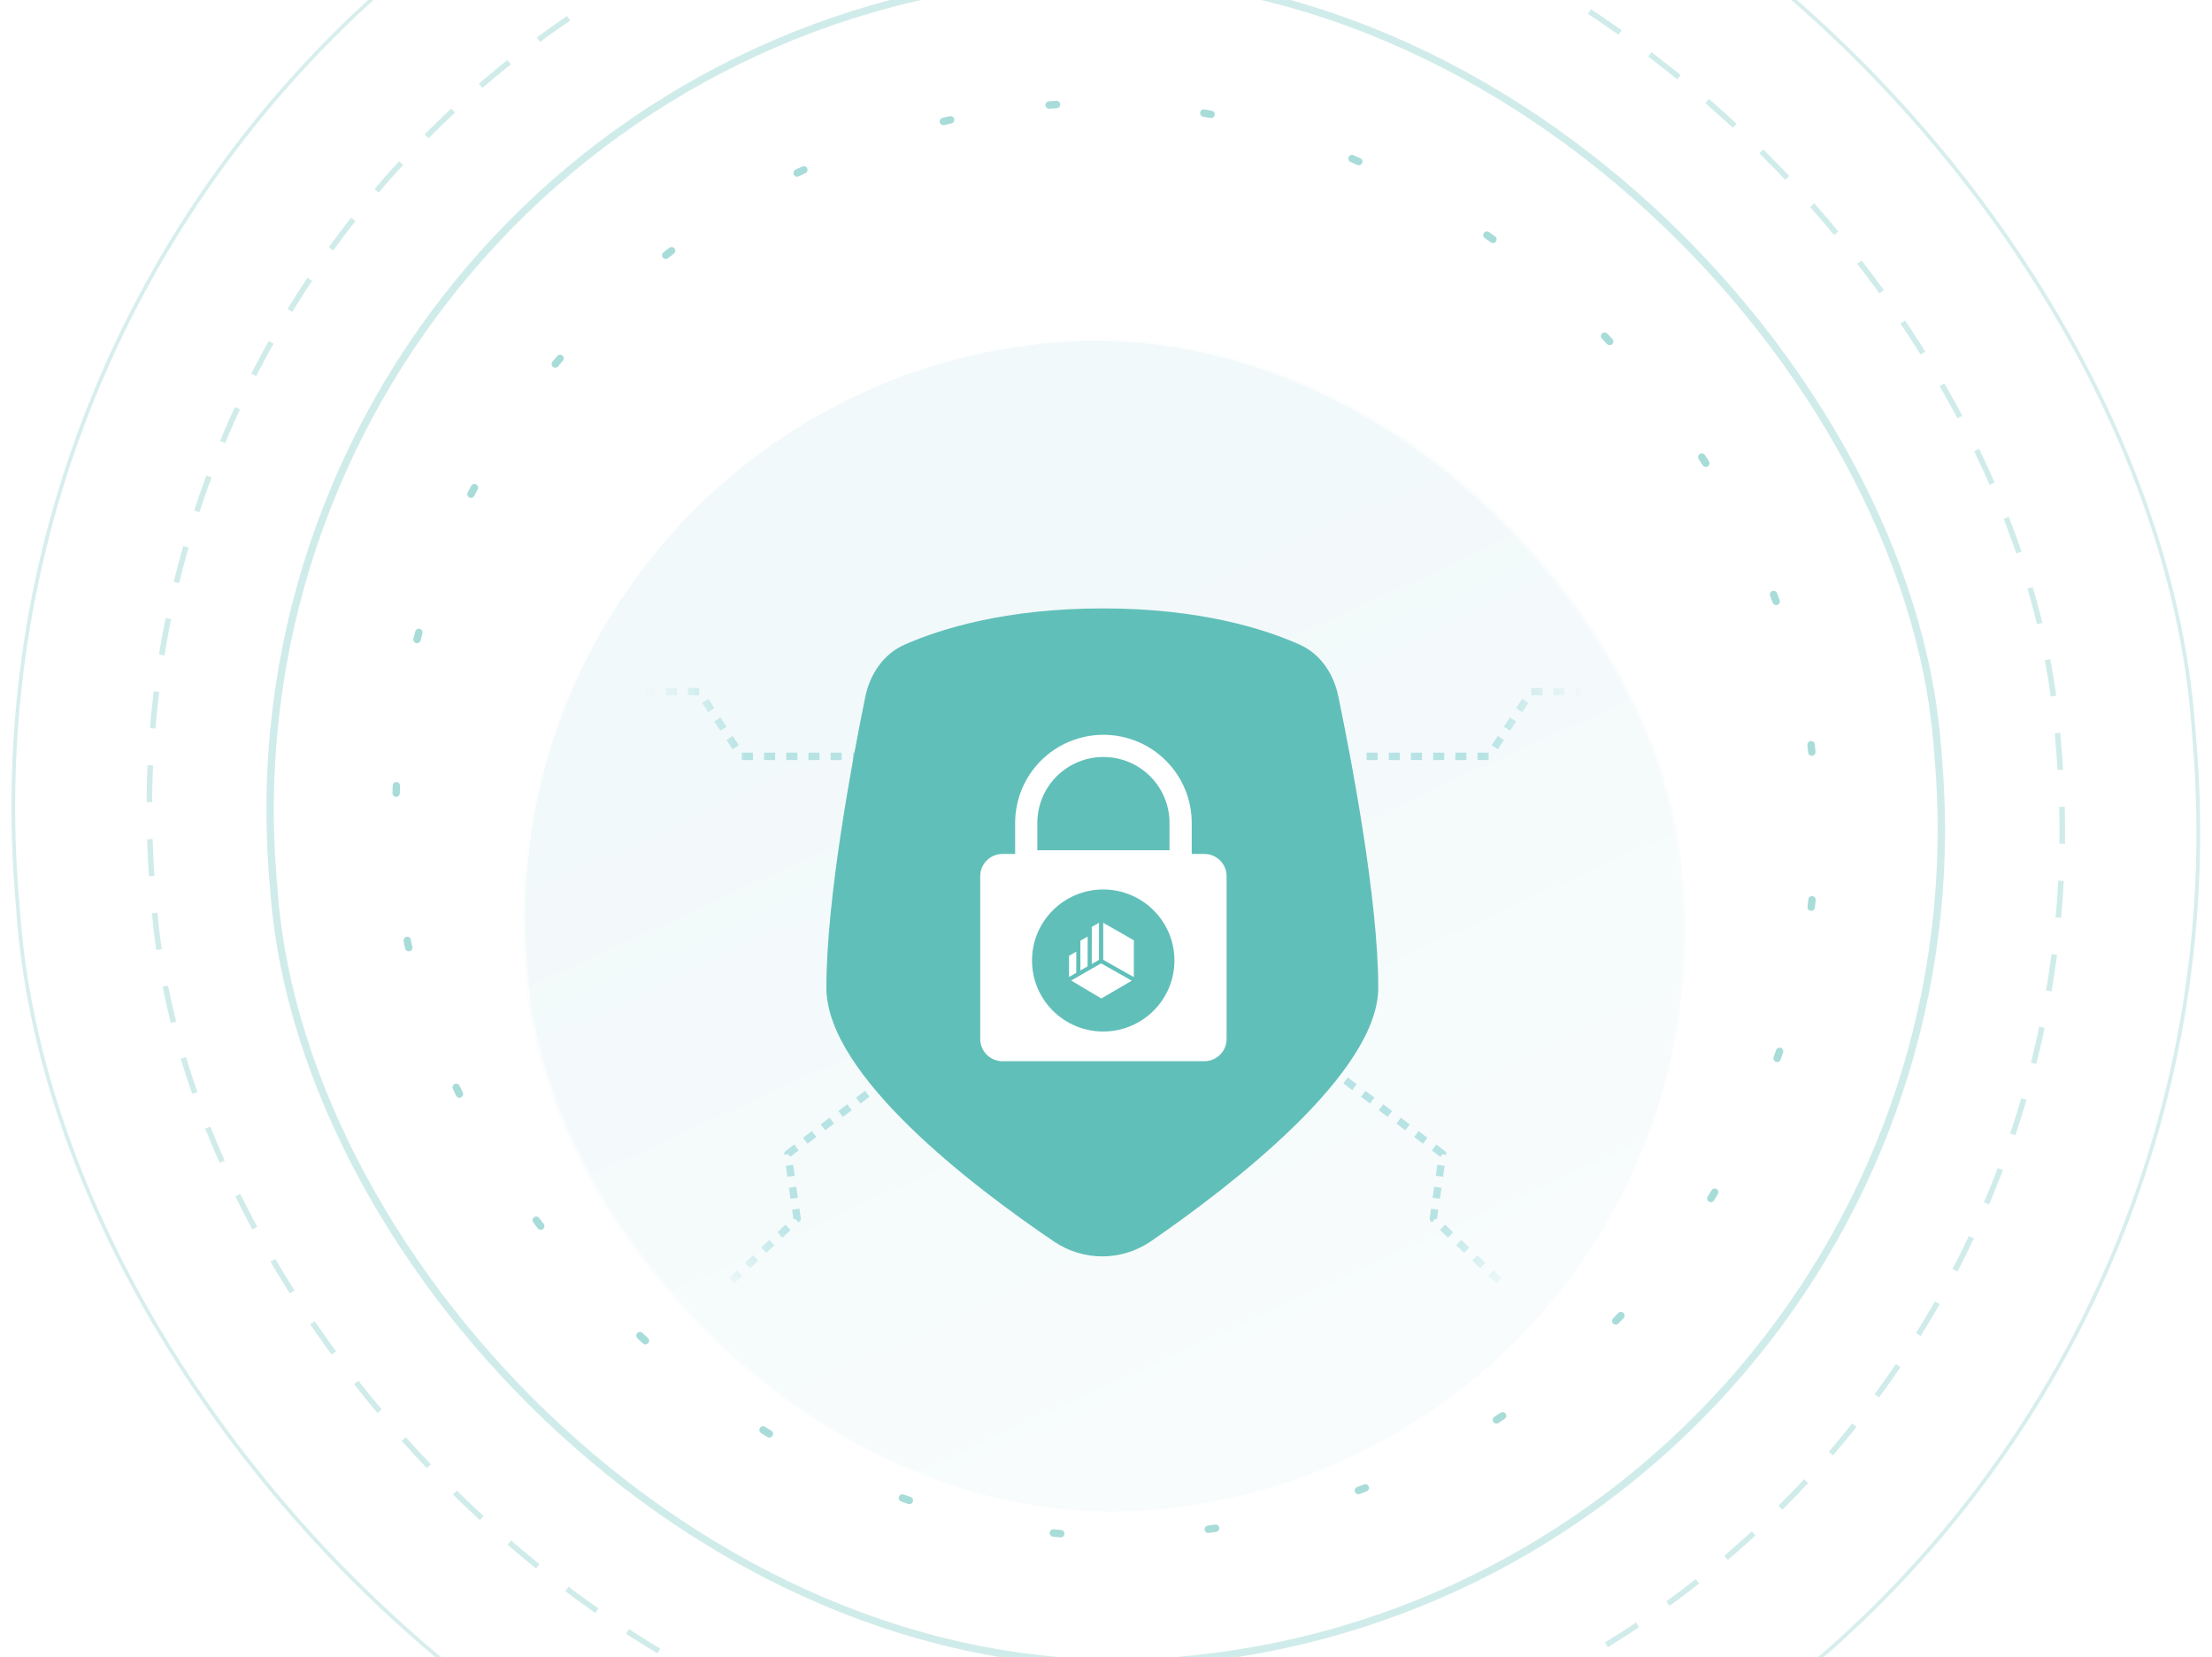 <svg width="598" height="448" viewBox="0 0 598 448" fill="none" xmlns="http://www.w3.org/2000/svg">
<g clip-path="url(#clip0_101_2)">
<rect opacity="0.55" x="92.49" y="43.547" width="383.469" height="387.699" rx="191.735" transform="rotate(-4.531 92.49 43.547)" stroke="#61BFB9" stroke-width="2" stroke-linecap="round" stroke-dasharray="2 40"/>
<rect opacity="0.3" x="55.92" y="12.009" width="451.377" height="456.351" rx="225.688" transform="rotate(-4.531 55.92 12.009)" stroke="#61BFB9" stroke-width="2"/>
<rect opacity="0.3" x="20.791" y="-18.311" width="516.668" height="522.353" rx="258.334" transform="rotate(-4.531 20.791 -18.311)" stroke="#61BFB9" stroke-width="1.5" stroke-dasharray="10 10"/>
<rect opacity="0.25" x="-18.775" y="-52.436" width="590.157" height="596.643" rx="295.079" transform="rotate(-4.531 -18.775 -52.436)" stroke="#61BFB9"/>
<g filter="url(#filter0_d_101_2)">
<rect x="129.307" y="75.689" width="314.025" height="317.487" rx="157.012" transform="rotate(-4.531 129.307 75.689)" fill="url(#paint0_linear_101_2)" stroke="url(#paint1_linear_101_2)" stroke-width="1.5"/>
<path d="M168 158.5H189L200.5 176H236.5" stroke="url(#paint2_linear_101_2)" stroke-width="2" stroke-linejoin="round" stroke-dasharray="3 3"/>
<path d="M244 260L213 283.5L215.5 301L197 318.5" stroke="url(#paint3_linear_101_2)" stroke-width="2" stroke-linejoin="round" stroke-dasharray="3 3"/>
<path d="M435 158.5H414L402.5 176H366.5" stroke="url(#paint4_linear_101_2)" stroke-width="2" stroke-linejoin="round" stroke-dasharray="3 3"/>
<path d="M359 260L390 283.5L387.5 301L406 318.5" stroke="url(#paint5_linear_101_2)" stroke-width="2" stroke-linejoin="round" stroke-dasharray="3 3"/>
<path d="M361.811 159.793C360.554 153.717 357.034 148.34 351.373 145.802C341.977 141.589 324.537 136 298.138 136C271.787 136 254.157 141.568 244.592 145.779C238.799 148.329 235.177 153.787 233.908 159.988C230.357 177.344 223.406 214.4 223.406 238.565C223.406 262.33 263.459 292.637 284.911 307.166C292.928 312.595 303.271 312.542 311.244 307.049C332.623 292.317 372.603 261.679 372.603 238.565C372.603 214.929 365.416 177.221 361.811 159.793Z" fill="#61BFB9"/>
<path d="M298.305 173.174C292.77 173.174 287.463 175.367 283.549 179.27C279.636 183.173 277.438 188.467 277.438 193.987V204.393H319.172V193.987C319.172 188.467 316.973 183.173 313.06 179.27C309.147 175.367 303.839 173.174 298.305 173.174Z" stroke="white" stroke-width="6" stroke-linecap="round" stroke-linejoin="round"/>
<path d="M298.304 228.009C298.82 228.009 299.324 228.162 299.753 228.447C300.182 228.733 300.516 229.14 300.714 229.615C300.911 230.09 300.963 230.614 300.862 231.118C300.761 231.623 300.513 232.086 300.148 232.45C299.783 232.814 299.319 233.062 298.813 233.162C298.307 233.263 297.782 233.211 297.306 233.014C296.829 232.817 296.422 232.484 296.135 232.056C295.848 231.628 295.695 231.125 295.695 230.611C295.695 229.921 295.97 229.259 296.459 228.771C296.948 228.283 297.612 228.009 298.304 228.009Z" fill="white"/>
<path d="M267 208.393C267 206.184 268.791 204.393 271 204.393H325.602C327.811 204.393 329.602 206.184 329.602 208.393V252.426C329.602 254.635 327.811 256.426 325.602 256.426H271C268.791 256.426 267 254.635 267 252.426V208.393Z" fill="white"/>
<path d="M271 206.393H325.602V202.393H271V206.393ZM327.602 208.393V252.426H331.602V208.393H327.602ZM325.602 254.426H271V258.426H325.602V254.426ZM269 252.426V208.393H265V252.426H269ZM271 254.426C269.895 254.426 269 253.53 269 252.426H265C265 255.74 267.686 258.426 271 258.426V254.426ZM327.602 252.426C327.602 253.53 326.706 254.426 325.602 254.426V258.426C328.915 258.426 331.602 255.74 331.602 252.426H327.602ZM325.602 206.393C326.706 206.393 327.602 207.289 327.602 208.393H331.602C331.602 205.08 328.915 202.393 325.602 202.393V206.393ZM271 202.393C267.686 202.393 265 205.08 265 208.393H269C269 207.289 269.895 206.393 271 206.393V202.393Z" fill="white"/>
<ellipse cx="298.25" cy="231.2" rx="19.25" ry="19.2" fill="#61BFB9"/>
<path fill-rule="evenodd" clip-rule="evenodd" d="M295.162 222.112L297.112 221L297.105 231.026L295.148 232.139L295.162 222.112ZM306.536 235.695L298.25 231.019V221L306.536 225.742V235.695ZM297.738 241.472L305.964 236.66L297.671 231.969L289.586 236.616L297.738 241.472ZM292.085 225.839L294.045 224.718L294.03 232.783L292.07 233.895L292.085 225.839ZM290.971 228.804L289.015 229.921L289 235.651L290.956 234.542L290.971 228.804Z" fill="white"/>
</g>
</g>
<defs>
<filter id="filter0_d_101_2" x="17.79" y="-32.135" width="561.16" height="564.338" filterUnits="userSpaceOnUse" color-interpolation-filters="sRGB">
<feFlood flood-opacity="0" result="BackgroundImageFix"/>
<feColorMatrix in="SourceAlpha" type="matrix" values="0 0 0 0 0 0 0 0 0 0 0 0 0 0 0 0 0 0 127 0" result="hardAlpha"/>
<feOffset dy="28.502"/>
<feGaussianBlur stdDeviation="61.336"/>
<feComposite in2="hardAlpha" operator="out"/>
<feColorMatrix type="matrix" values="0 0 0 0 0.718 0 0 0 0 0.89 0 0 0 0 0.894 0 0 0 1 0"/>
<feBlend mode="normal" in2="BackgroundImageFix" result="effect1_dropShadow_101_2"/>
<feBlend mode="normal" in="SourceGraphic" in2="effect1_dropShadow_101_2" result="shape"/>
</filter>
<linearGradient id="paint0_linear_101_2" x1="236.295" y1="156.462" x2="404.33" y2="616.545" gradientUnits="userSpaceOnUse">
<stop stop-color="#F2F9FA"/>
<stop offset="1" stop-color="white"/>
</linearGradient>
<linearGradient id="paint1_linear_101_2" x1="203.322" y1="95.886" x2="356.749" y2="370.505" gradientUnits="userSpaceOnUse">
<stop stop-color="white"/>
<stop offset="1" stop-color="white" stop-opacity="0"/>
</linearGradient>
<linearGradient id="paint2_linear_101_2" x1="202" y1="158.5" x2="174" y2="158.5" gradientUnits="userSpaceOnUse">
<stop stop-color="#B7E3E4"/>
<stop offset="1" stop-color="#B7E3E4" stop-opacity="0"/>
</linearGradient>
<linearGradient id="paint3_linear_101_2" x1="215.5" y1="301" x2="193.5" y2="322" gradientUnits="userSpaceOnUse">
<stop stop-color="#B7E3E4"/>
<stop offset="1" stop-color="#B7E3E4" stop-opacity="0"/>
</linearGradient>
<linearGradient id="paint4_linear_101_2" x1="401" y1="158.5" x2="429" y2="158.5" gradientUnits="userSpaceOnUse">
<stop stop-color="#B7E3E4"/>
<stop offset="1" stop-color="#B7E3E4" stop-opacity="0"/>
</linearGradient>
<linearGradient id="paint5_linear_101_2" x1="387.5" y1="301" x2="409.5" y2="322" gradientUnits="userSpaceOnUse">
<stop stop-color="#B7E3E4"/>
<stop offset="1" stop-color="#B7E3E4" stop-opacity="0"/>
</linearGradient>
<clipPath id="clip0_101_2">
<rect width="598" height="448" rx="28.684" fill="white"/>
</clipPath>
</defs>
</svg>
